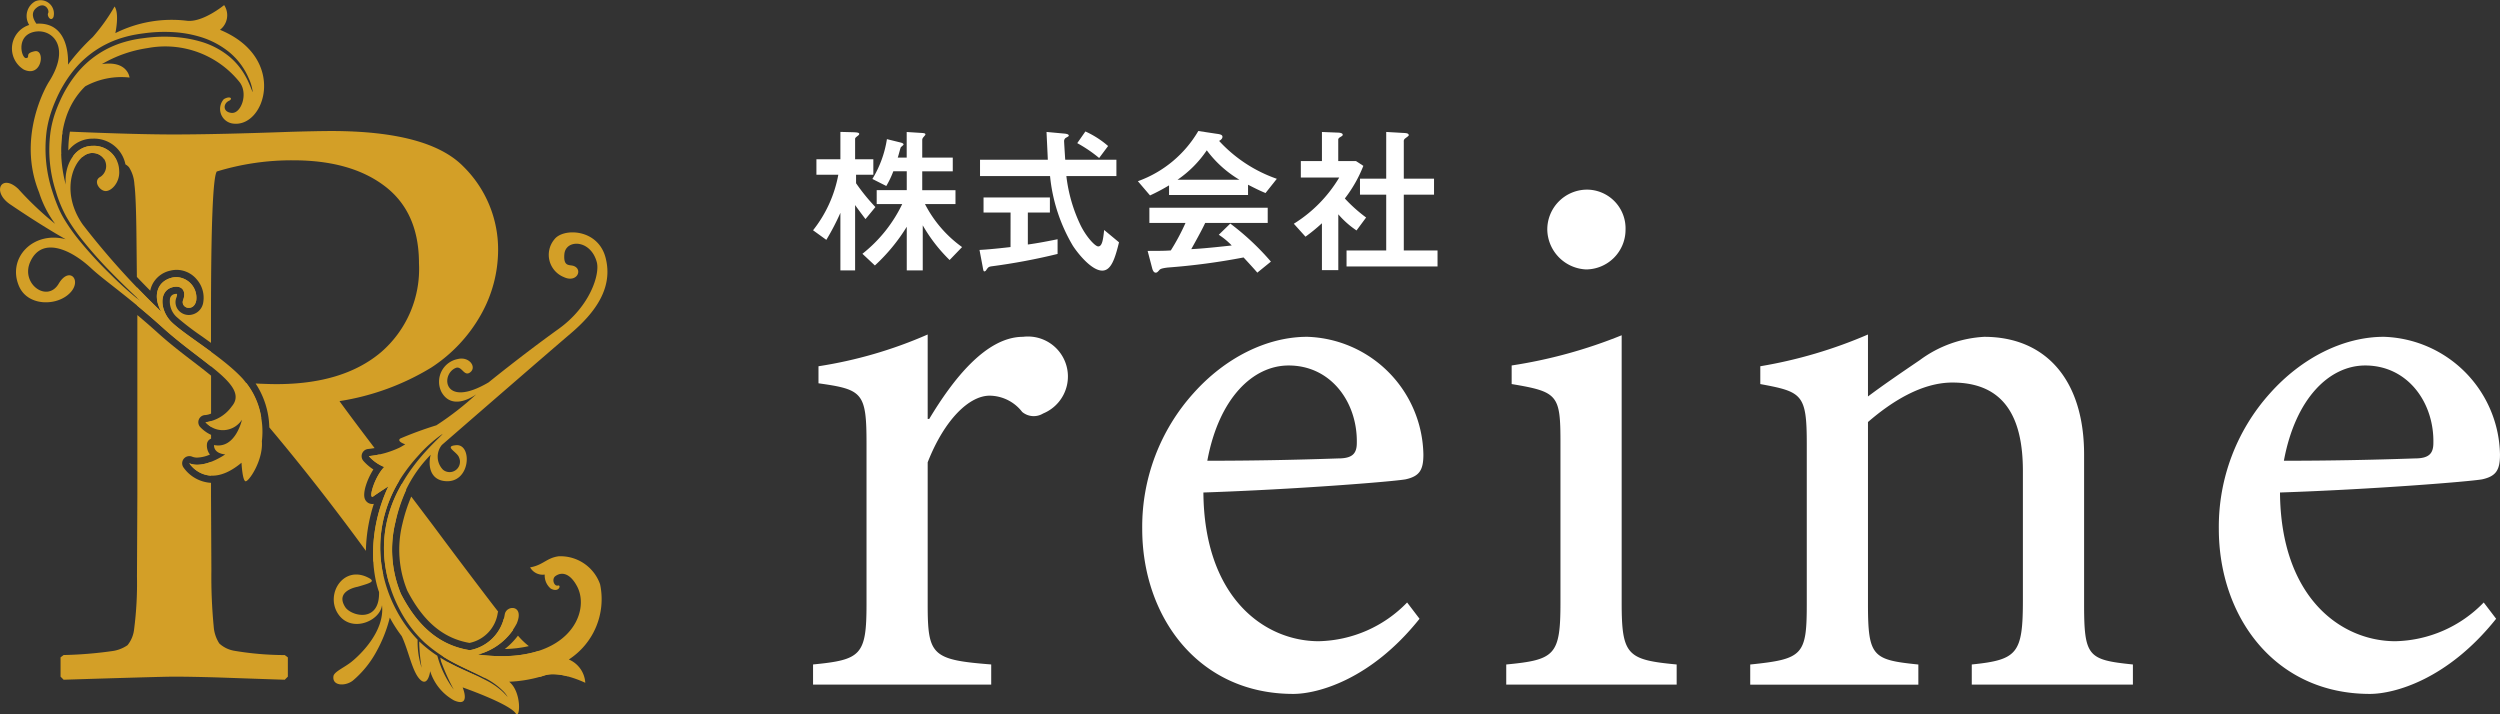 <svg xmlns="http://www.w3.org/2000/svg" width="243.157" height="69.488" viewBox="0 0 243.157 69.488"><rect x="0" y="0" width="243.157" height="69.488" fill="#333333" stroke="none"/><g transform="translate(0)"><path d="M94.556,106.479c-.7.562-1.691.961-1.754,1.4-.14.983,1.193.983,1.895.421a9.827,9.827,0,0,0,2.317-2.878,13.31,13.31,0,0,0,1.27-3.246,12.93,12.93,0,0,0,1.156,1.8c.665,1.406,1,3.345,1.716,4.149.842.948,1.053-.737,1.053-.737a4.93,4.93,0,0,0,2.317,2.843c1.684.737.842-1.263.842-1.263s4.528,1.58,5.159,2.527c.433.65.621-2.062-.633-3.079a12.924,12.924,0,0,0,3.38-.594c1.515-.535,4.023.7,4.023.7a2.633,2.633,0,0,0-1.6-2.269,7,7,0,0,0,3.041-7.311,4.083,4.083,0,0,0-4.04-2.726c-1.156.154-1.516.863-2.766,1.077a1.4,1.4,0,0,0,1.42.7,1.653,1.653,0,0,0,.578,1.358c.811.463,1.067-.389.7-.29s-.632-.638-.235-.922c.708-.5,1.5-.151,2.111,1.014,1.357,2.585-.963,7.741-9.667,6.618a5.972,5.972,0,0,0,3.791-3.018c.772-1.825-.983-1.825-1.162-.907a4.22,4.22,0,0,1-3.4,3.5c-3.123-.492-5.17-2.528-6.7-5.474a11.208,11.208,0,0,1-.528-7.02,12.6,12.6,0,0,1,3.408-6.5l.015-.014c-.257.934-.124,2.369,1.309,2.556,2.584.335,2.778-3.626,1.164-3.485-1.254.109.109.65.281,1.193a1.007,1.007,0,0,1-1.56,1.193,1.812,1.812,0,0,1-.112-2.406c4.021-3.495,10.166-8.825,12.552-10.861s4.143-4.445,3.369-7.37c-.747-2.821-4.12-2.891-4.971-1.773a2.336,2.336,0,0,0,.9,3.668c1.282.619,1.9-.734.976-1.075-.4-.149-1.015.118-.91-1.145.122-1.469,2.561-1.467,3.159.79.3,1.147-.633,4.263-3.717,6.476-3.534,2.536-6.809,5.2-6.809,5.2-4.422,2.6-4.7-.772-3.205-1.4.616-.256.813.918,1.436.405s-.133-1.55-1.235-1.273A2.246,2.246,0,0,0,103.3,80.22c1.1,2,3.4.233,3.4.233a28.858,28.858,0,0,1-3.885,3.021,36.341,36.341,0,0,0-3.5,1.28c-.3.2.059.424.47.572-.146.09-.31.187-.523.305a9.088,9.088,0,0,1-3.018.842,3.98,3.98,0,0,0,1.5,1.057c-1,1.029-1.582,3.234-1.062,2.856.307-.223.94-.639,1.467-.981-2.7,5.877-.911,10.286-.911,10.286.076,3.067-2.732,2.34-3.294,1.461-1.027-1.606,1.21-1.971,1.21-1.971,1.37-.4,1.791-.528.941-.933-2.361-1.124-4.068,1.645-2.87,3.526,1.246,1.957,4.115.772,4.3-.807.29,2.58-2.193,4.892-2.966,5.51m2.962-9.122a12.162,12.162,0,0,1,.042-4.242,12.817,12.817,0,0,1,1.26-3.58,13.43,13.43,0,0,1,.745-1.234,16.384,16.384,0,0,1,1.472-1.858,13.174,13.174,0,0,1,2.37-2.125c.037.042-1.023.966-2.036,2.154a18.283,18.283,0,0,0-1.39,1.837c-.388.59-.672,1.112-.825,1.4a12.584,12.584,0,0,0-1.231,3.472,11.907,11.907,0,0,0-.062,4.116,13.285,13.285,0,0,0,1.358,4.061,11.79,11.79,0,0,0,2.5,3.3,14.254,14.254,0,0,0,3.117,2.081c1.029.523,1.989.929,2.757,1.349a6.76,6.76,0,0,1,1.675,1.206,2.563,2.563,0,0,1,.464.593c-.014.011-.168-.209-.518-.538a7.2,7.2,0,0,0-1.69-1.13c-.77-.4-1.735-.781-2.783-1.29a16.535,16.535,0,0,1-1.559-.858l.089.389a21.01,21.01,0,0,0,1.231,2.725,9.691,9.691,0,0,1-1.6-3.293,12.44,12.44,0,0,1-1.363-1.032c-.132-.115-.261-.234-.387-.357l-.014.14a17.041,17.041,0,0,0,.238,2.42,8.059,8.059,0,0,1-.391-2.732,12.6,12.6,0,0,1-2.047-2.83,13.5,13.5,0,0,1-1.425-4.154" transform="translate(-60.37 -42.109)" fill="#d39f27"/><path d="M23.619,36.845c-1.9-2.08-5.484-4.15-6.892-5.484-1.2-1.135-1.333-3.182.183-3.456.79-.143,1.234.4.9,1.289-.283.755,1.056,1.2,1.278.028a1.986,1.986,0,0,0-2.369-2.215c-1.5.384-1.855,1.854-1.03,3.317a76.252,76.252,0,0,1-7.635-8.476c-2.457-3.511-.629-7.08.964-6.965a1.268,1.268,0,0,1,.775,2.3c-.8.391-.113,1.394.485,1.4s1.4-.883,1.314-1.98a2.469,2.469,0,0,0-2.567-2.416c-1.793-.017-2.809,1.965-2.627,3.76,0,0-1.835-5.9,1.886-9.546A7.282,7.282,0,0,1,12.6,7.542s-.172-1.676-2.691-1.305a12.3,12.3,0,0,1,4.428-1.557,9.259,9.259,0,0,1,8.986,3.335c.839,1.132.115,3.039-.785,2.967s-.831-.914-.281-1.17c.436-.2.14-.537-.49-.166A1.434,1.434,0,0,0,22.545,12c3.209.617,5.521-6.355-1.149-9.1A1.781,1.781,0,0,0,21.8.494s-2.112,1.741-3.668,1.519a12.259,12.259,0,0,0-6.913,1.21s.416-1.889-.074-2.591A18.257,18.257,0,0,1,9.025,3.6,20.176,20.176,0,0,0,6.61,6.29S6.944,2.161,3.629,2.3c-.031,0-.06.005-.09.007-.281-.4-.576-1.03-.045-1.5.829-.739,1.343.162,1.191.46s.29.9.519.378A1.3,1.3,0,0,0,3.425.128a1.637,1.637,0,0,0-.585,2.3,2.4,2.4,0,0,0-.525,4.339c1.785.839,2.111-2,1.063-1.783S3,5.579,2.55,5.649s-1.026-2.1.7-2.534,3.77,1.343,1.473,4.9c0,0-3.187,5.114-.921,10.7a10.374,10.374,0,0,0,1.56,3.056,31.694,31.694,0,0,1-3.587-3.4c-1.627-1.532-2.619.262-.786,1.506,3.366,2.284,5.4,3.391,5.4,3.391-3.2-.834-5.725,1.862-4.53,4.586.794,1.811,3.284,1.925,4.641.908,1.706-1.279.321-3.047-.794-1.164s-3.712,0-2.769-2.119c1.117-2.516,3.952-1.238,5.934.615,1.274,1.19,3.615,2.757,6.967,5.781,3.954,3.567,8.4,5.642,6.713,7.642a3.726,3.726,0,0,1-2.564,1.548,2.217,2.217,0,0,0,3.547-.243s-.626,2.883-2.714,2.465c0,0-.107.8,1.087.908,0,0-2.069,1.465-3.5.862,0,0,1.724,2.753,5.082-.05,0,0,.083,1.695.381,1.8s1.741-2.017,1.6-3.886a7.863,7.863,0,0,0-1.853-6.077M10.673,26.614a38.72,38.72,0,0,1-2.945-3.208,18.176,18.176,0,0,1-1.5-2.122,9.25,9.25,0,0,1-.62-1.244c-.179-.433-.343-.88-.49-1.341a13.372,13.372,0,0,1-.579-5.973A10.751,10.751,0,0,1,4.879,11.2a13.252,13.252,0,0,1,.55-1.469A12.489,12.489,0,0,1,7.011,7.034a9.685,9.685,0,0,1,4.937-3.377,11.378,11.378,0,0,1,1.394-.322c.232-.04.462-.069.687-.1s.454-.056.677-.076a14.443,14.443,0,0,1,2.589,0,11.19,11.19,0,0,1,2.017.38A8.226,8.226,0,0,1,22.317,5.09a6.68,6.68,0,0,1,1.874,2.526,4.267,4.267,0,0,1,.388,1.331c-.037.011-.172-.471-.506-1.16a7.409,7.409,0,0,0-.683-1.13,6.689,6.689,0,0,0-1.065-1.136A7.831,7.831,0,0,0,19.5,4.041a11.732,11.732,0,0,0-2.247-.419,14.072,14.072,0,0,0-2.506,0c-.218.019-.436.042-.66.072s-.448.056-.67.094a11.009,11.009,0,0,0-1.34.306A9.289,9.289,0,0,0,7.343,7.3,12.117,12.117,0,0,0,5.8,9.893a12.826,12.826,0,0,0-.543,1.42,10.422,10.422,0,0,0-.338,1.472A13.1,13.1,0,0,0,5.429,18.6a12.27,12.27,0,0,0,1.053,2.534,18.307,18.307,0,0,0,1.448,2.109,41.074,41.074,0,0,0,2.87,3.241c1.721,1.759,2.855,2.756,2.829,2.784a32.682,32.682,0,0,1-2.956-2.658" transform="translate(0 0)" fill="#d39f27"/><path d="M38.136,78.13l.01,1.016a2.085,2.085,0,0,1,.293.3h0a2.583,2.583,0,0,1-.291-.224l.007.68c.758.626,1.588,1.334,2.494,2.152,1.634,1.474,3.351,2.693,4.685,3.758V84.387c-1.5-1.1-3-2.094-3.8-2.852-1.2-1.134-1.333-3.182.183-3.456a1.353,1.353,0,0,1,.241-.023c.635,0,.957.517.66,1.311a.556.556,0,0,0,.566.745c.3,0,.614-.2.712-.717A2.028,2.028,0,0,0,42,77.119a1.888,1.888,0,0,0-.47.061c-1.5.384-1.855,1.854-1.03,3.317,0,0-1.017-.975-2.364-2.367" transform="translate(-24.811 -50.174)" fill="#d39f27"/><path d="M52.694,128.712a2.812,2.812,0,0,0,2.111,1.2v-1.339a3.847,3.847,0,0,1-1.338.283,1.972,1.972,0,0,1-.773-.146" transform="translate(-34.283 -83.651)" fill="#d39f27"/><path d="M57.738,117.781v-.532a2.1,2.1,0,0,1-.536.1,2.843,2.843,0,0,0,.536.429" transform="translate(-37.216 -76.282)" fill="#d39f27"/><path d="M67.6,106.608l-.375,1.164q.966,1.1,1.925,2.23a7.1,7.1,0,0,0-1.452-3.388l-.1-.006" transform="translate(-43.735 -69.359)" fill="#d39f27"/><path d="M33.656,120.339a2.814,2.814,0,0,1-1.37-.694,3.5,3.5,0,0,1-.544-1.652,50.727,50.727,0,0,1-.225-5.48l-.037-7.319v-1.171a3.518,3.518,0,0,1-2.7-1.53.7.7,0,0,1,.864-1.015,1.285,1.285,0,0,0,.5.09,3.376,3.376,0,0,0,1.233-.295,1.418,1.418,0,0,1-.291-1.015.617.617,0,0,1,.4-.53v-.373a3.437,3.437,0,0,1-1.056-.759.7.7,0,0,1-.125-.751.689.689,0,0,1,.632-.414,1.808,1.808,0,0,0,.549-.144V93.6c-.523-.434-1.121-.893-1.733-1.362-1.06-.812-2.262-1.733-3.421-2.778-.722-.651-1.392-1.231-2.016-1.755v17.489l-.037,7.92a34.625,34.625,0,0,1-.282,5.18,2.949,2.949,0,0,1-.638,1.52,3.43,3.43,0,0,1-1.558.582,38.981,38.981,0,0,1-4.654.375l-.3.225v1.877l.3.3q9.571-.3,10.735-.3,1.5,0,4.166.075,6.418.225,6.606.225l.3-.3V121l-.3-.225a29.7,29.7,0,0,1-4.992-.432" transform="translate(-10.957 -57.061)" fill="#d39f27"/><path d="M17.032,36.843l-.191.167v1.877l.067.059a11.248,11.248,0,0,1,.124-2.1" transform="translate(-10.957 -23.97)" fill="#d39f27"/><path d="M22.217,41.3a1.371,1.371,0,0,1,1.068.538,8.286,8.286,0,0,1,1.091.172c.061.016.119.032.176.049A2.385,2.385,0,0,0,22.223,40.6H22.2a2.332,2.332,0,0,0-1.912,1.032q.5.023.937.047a1.442,1.442,0,0,1,.916-.384l.075,0" transform="translate(-13.199 -26.413)" fill="#d39f27"/><path d="M104.076,138.234c-.05-.226-.1-.453-.133-.68a12.162,12.162,0,0,1,.042-4.242,12.813,12.813,0,0,1,1.26-3.58c.061-.116.193-.359.383-.671l-1.929-2.554a10.323,10.323,0,0,1-1.032.163,3.984,3.984,0,0,0,1.5,1.057c-.922.949-1.49,2.9-1.164,2.9a.185.185,0,0,0,.1-.043c.307-.223.941-.639,1.468-.981a15.378,15.378,0,0,0-1.471,7.275c.131.181.262.36.392.542l.582.813" transform="translate(-66.794 -82.306)" fill="#d39f27"/><path d="M124.815,151.593l-.3-.3a12.219,12.219,0,0,1-1.971-.113,3.3,3.3,0,0,1-.653-.2,11.617,11.617,0,0,1-3.553.5,18.261,18.261,0,0,1-2.331-.158,6.053,6.053,0,0,0,3.433-2.387q-.41-.482-.906-1.1a4.188,4.188,0,0,1-3.3,3.067c-3.124-.492-5.17-2.528-6.7-5.474a11.2,11.2,0,0,1-.528-7.02,16.393,16.393,0,0,1,1.044-3.1l-.437-.579c-.121.212-.219.395-.288.527a12.586,12.586,0,0,0-1.231,3.472,11.9,11.9,0,0,0-.062,4.116,12.615,12.615,0,0,0,.332,1.494q3.224,4.479,5.328,7.213c.442.276.885.521,1.317.74.962.489,1.857.875,2.6,1.268,1.261-.061,2.464-.095,3.594-.095q.963,0,1.822.034c.156-.044.3-.088.418-.13a2.664,2.664,0,0,1,.884-.134,5.737,5.737,0,0,1,1.406.2l.086-.086Z" transform="translate(-69.537 -87.658)" fill="#d39f27"/><path d="M111.937,147.384c1.567,3.014,3.492,4.633,6.048,5.083a3.487,3.487,0,0,0,2.749-2.924c.008-.042.024-.082.036-.123q-.357-.458-.752-.974-2.965-3.885-5.555-7.376l-2.144-2.838a16.167,16.167,0,0,0-.853,2.63,10.508,10.508,0,0,0,.471,6.522" transform="translate(-72.321 -89.934)" fill="#d39f27"/><path d="M48.744,72.727a.783.783,0,0,1-.154.015.769.769,0,0,1-.715-.482c-.248-.587.21-1.909.822-2.878a4.59,4.59,0,0,1-.969-.832.7.7,0,0,1,.461-1.158c.137-.013.36-.042.625-.089-1.62-2.134-2.762-3.662-3.412-4.567a24.327,24.327,0,0,0,8.9-3.247,14.71,14.71,0,0,0,4.879-5.2A12.842,12.842,0,0,0,60.829,48.1a11.308,11.308,0,0,0-3.378-8.182q-3.378-3.453-12.874-3.453-1.2,0-3.866.075Q33.5,36.8,29.263,36.8q-3.654,0-10.08-.274a10.311,10.311,0,0,0-.152,1.833c.037-.045.074-.089.113-.131a2.957,2.957,0,0,1,2.238-1.02h.03a3.1,3.1,0,0,1,3.169,2.5,1.424,1.424,0,0,1,.347.28,3.405,3.405,0,0,1,.525,1.652q.169,1.238.206,5.517l.036,3.5c.466.489.908.943,1.3,1.336a2.491,2.491,0,0,1,.151-.49,2.553,2.553,0,0,1,1.783-1.453,2.6,2.6,0,0,1,.644-.082,2.568,2.568,0,0,1,1.97.961,2.693,2.693,0,0,1,.616,2.144,1.437,1.437,0,0,1-1.4,1.286,1.322,1.322,0,0,1-1.092-.558,1.212,1.212,0,0,1-.13-1.131.735.735,0,0,0,.063-.361.313.313,0,0,0-.068-.007.674.674,0,0,0-.117.012.56.56,0,0,0-.493.421,2.046,2.046,0,0,0,.666,1.841,26.515,26.515,0,0,0,2.434,1.862c.288.206.584.418.882.633V54.478q0-13.249.563-14.075A24.836,24.836,0,0,1,40.9,39.314q5.63,0,8.933,2.533t3.3,7.488a10.7,10.7,0,0,1-3.678,8.633q-3.679,3.116-10.171,3.115c-.528,0-1.209-.02-2.04-.06a8.1,8.1,0,0,1,1.333,4.269Q43.35,70.965,47.97,77.3a15.758,15.758,0,0,1,.774-4.575" transform="translate(-12.382 -23.722)" fill="#d39f27"/><path d="M140.528,178.246a11.431,11.431,0,0,0,2.333-.281,7.167,7.167,0,0,1-1.056-1.018,7.007,7.007,0,0,1-1.277,1.3" transform="translate(-91.427 -115.122)" fill="#d39f27"/><path d="M127.813,185.822c-.693-.331-1.5-.668-2.374-1.092-.276-.133-.557-.281-.84-.437.485.624.923,1.175,1.309,1.645.653-.047,1.284-.084,1.906-.116" transform="translate(-81.063 -119.9)" fill="#d39f27"/><g transform="translate(2256.08 -39.872)"><path d="M22.451,269.259c-.156-.2-.824-1.088-1.011-1.368v6.361H20.009v-5.6a23.188,23.188,0,0,1-1.368,2.628l-1.291-.933a12.285,12.285,0,0,0,2.457-5.4h-2.13v-1.509h2.332v-2.659l1.229.031c.357.015.606.03.606.17,0,.047-.062.109-.093.141-.281.217-.311.249-.311.357v1.96h1.773v1.509h-1.68v.824a18.829,18.829,0,0,0,1.882,2.317Zm5.785-1.462a11.752,11.752,0,0,0,3.608,4.184l-1.213,1.259a15.408,15.408,0,0,1-2.612-3.374v4.386H26.464v-4.246a17.591,17.591,0,0,1-3.1,3.764l-1.213-1.136a13.689,13.689,0,0,0,3.872-4.837H23.54v-1.353h2.924v-1.835H25.157a8.881,8.881,0,0,1-.684,1.431l-1.353-.684a10.525,10.525,0,0,0,1.415-3.873l1.384.342c.094.031.233.078.233.187,0,.047-.233.217-.265.265-.046.062-.233.84-.3,1h.871v-2.488l1.462.093c.249.015.358.046.358.14,0,.062-.032.078-.2.28a.4.4,0,0,0-.109.249v1.727h2.97v1.337h-2.97v1.835h3.234V267.8Z" transform="translate(-2194.35 -208.078)" fill="#fff"/><path d="M41.66,268.606H39.031v-1.462h6.454v1.462H43.34v3.111c.933-.124,2.053-.342,2.892-.513v1.43a59.178,59.178,0,0,1-6.392,1.2c-.326.046-.357.093-.56.388a.223.223,0,0,1-.155.109c-.094,0-.11-.047-.187-.5l-.3-1.586c.545-.031,1.26-.078,3.018-.28Zm10.294-5.132v1.586H47.087a15,15,0,0,0,1.4,4.821c.56,1.12,1.4,2.022,1.7,2.022.4,0,.481-.732.575-1.6l1.446,1.2c-.4,1.633-.776,2.752-1.632,2.752-1.043,0-2.38-1.679-2.862-2.426A16.392,16.392,0,0,1,45.5,265.06H38.689v-1.586h6.594c-.015-.421-.11-2.317-.125-2.706l1.68.155c.171.015.482.046.482.2,0,.062-.032.078-.311.234a.4.4,0,0,0-.14.357c0,.109.093,1.586.108,1.758Zm-3.016-2.753a9.071,9.071,0,0,1,2.208,1.415l-.871,1.167a13.317,13.317,0,0,0-2.13-1.446Z" transform="translate(-2199.449 -208.063)" fill="#fff"/><path d="M61.924,265.948a18.57,18.57,0,0,1-1.85.98l-1.182-1.383a11.189,11.189,0,0,0,5.878-4.884l1.742.265c.358.046.607.093.607.3s-.217.341-.326.4a13.78,13.78,0,0,0,5.614,3.685l-1.1,1.385c-.637-.265-1.026-.467-1.7-.809v1H61.924Zm3.515,3.654c-.326.716-1.089,2.069-1.354,2.551.607-.031,1.4-.078,3.935-.357a7,7,0,0,0-1.259-1.042l1.119-1.089a25.135,25.135,0,0,1,3.951,3.7l-1.323,1.074c-.093-.125-.887-1-1.337-1.478a64.279,64.279,0,0,1-7.371.98c-.233.031-.668.078-.793.218-.218.249-.265.28-.389.28-.14,0-.265-.141-.341-.452l-.436-1.663c1.462,0,1.819-.016,2.255-.047a21.3,21.3,0,0,0,1.43-2.676H60.011v-1.477H71.52V269.6Zm3.328-4.2a10.874,10.874,0,0,1-3.173-2.862,10.753,10.753,0,0,1-2.846,2.862Z" transform="translate(-2204.299 -208.048)" fill="#fff"/><path d="M81.571,269.663a17.071,17.071,0,0,1-1.6,1.307l-1.135-1.259a13.311,13.311,0,0,0,4.417-4.495H79.518v-1.6h2.053v-2.831l1.57.063c.047,0,.451.015.451.2,0,.093-.031.109-.31.28a.26.26,0,0,0-.125.249v2.038h1.726l.716.466a12.9,12.9,0,0,1-1.8,3.173,14.656,14.656,0,0,0,2.069,1.85l-.932,1.26a8.752,8.752,0,0,1-1.773-1.571v5.428H81.571Zm6.252-8.88,1.618.094c.341.015.574.031.574.233,0,.062-.264.233-.341.3a.322.322,0,0,0-.141.311v3.608h2.941v1.555H89.533v5.428h3.282v1.555H83.965v-1.555h3.858v-5.428H85.272v-1.555h2.551Z" transform="translate(-2209.076 -208.077)" fill="#fff"/><path d="M28.652,229.448c2.261-3.767,5.5-7.985,9.117-7.985a3.889,3.889,0,0,1,1.958,7.457,1.748,1.748,0,0,1-2.035-.15,4.052,4.052,0,0,0-3.164-1.583c-1.958,0-4.369,2.261-6.028,6.48v13.787c0,4.973.377,5.425,6.179,5.876v1.96H17.351v-1.96c4.672-.451,5.2-.9,5.2-5.876V231.86c0-4.974-.377-5.275-4.672-5.876v-1.658A42.524,42.524,0,0,0,28.5,221.236v8.212Z" transform="translate(-2194.351 -148.831)" fill="#fff"/><path d="M71.641,248.852c-4.747,5.953-9.946,7.309-12.28,7.309-9.268,0-14.692-7.535-14.692-16.048a19.4,19.4,0,0,1,4.973-13.185c3.089-3.466,7.157-5.5,11.074-5.5a11.666,11.666,0,0,1,11.3,11.451c0,1.507-.376,2.11-1.732,2.411-1.281.226-10.7.979-19.665,1.281.076,10.245,5.952,14.464,11.226,14.464a12.31,12.31,0,0,0,8.588-3.767ZM51,233.483c4.219,0,8.363-.076,12.732-.226,1.356,0,1.808-.452,1.808-1.507.075-3.917-2.486-7.533-6.63-7.533-3.467,0-6.781,3.164-7.911,9.267" transform="translate(-2189.653 -148.797)" fill="#fff"/><path d="M74.879,257.357V255.4c4.747-.452,5.274-.9,5.274-6.028V233.85c0-4.67-.226-4.972-4.747-5.725v-1.808a47.5,47.5,0,0,0,10.7-2.938v25.992c0,5.123.527,5.575,5.349,6.028v1.958Zm3.993-44.225a3.875,3.875,0,0,1,3.843-3.918,3.768,3.768,0,0,1,3.767,3.918,3.859,3.859,0,0,1-3.843,3.843,3.948,3.948,0,0,1-3.767-3.843" transform="translate(-2184.458 -150.898)" fill="#fff"/><path d="M116.674,255.29v-1.958c4.444-.452,4.972-1.055,4.972-6.254V234.5c0-5.2-1.808-8.59-6.856-8.59-3.013,0-5.951,1.883-8.212,3.842v17.707c0,5.123.454,5.424,4.9,5.876v1.958H95.126v-1.958c5.123-.528,5.5-.9,5.5-5.876v-15.6c0-4.821-.451-5.048-4.52-5.8v-1.733a45.25,45.25,0,0,0,10.472-3.089v6.027c1.507-1.13,3.164-2.259,5.048-3.54a11.556,11.556,0,0,1,6.254-2.26c5.951,0,9.719,4.143,9.719,11.451v14.541c0,5.123.377,5.424,4.747,5.876v1.958Z" transform="translate(-2180.974 -148.831)" fill="#fff"/><path d="M160.987,248.852c-4.746,5.953-9.946,7.309-12.281,7.309-9.267,0-14.691-7.535-14.691-16.048a19.4,19.4,0,0,1,4.972-13.185c3.09-3.466,7.157-5.5,11.075-5.5a11.666,11.666,0,0,1,11.3,11.451c0,1.507-.376,2.11-1.732,2.411-1.281.226-10.7.979-19.665,1.281.076,10.245,5.952,14.464,11.225,14.464a12.311,12.311,0,0,0,8.59-3.767Zm-20.643-15.369c4.219,0,8.362-.076,12.732-.226,1.356,0,1.807-.452,1.807-1.507.076-3.917-2.486-7.533-6.629-7.533-3.467,0-6.781,3.164-7.911,9.267" transform="translate(-2174.286 -148.797)" fill="#fff"/></g></g></svg>